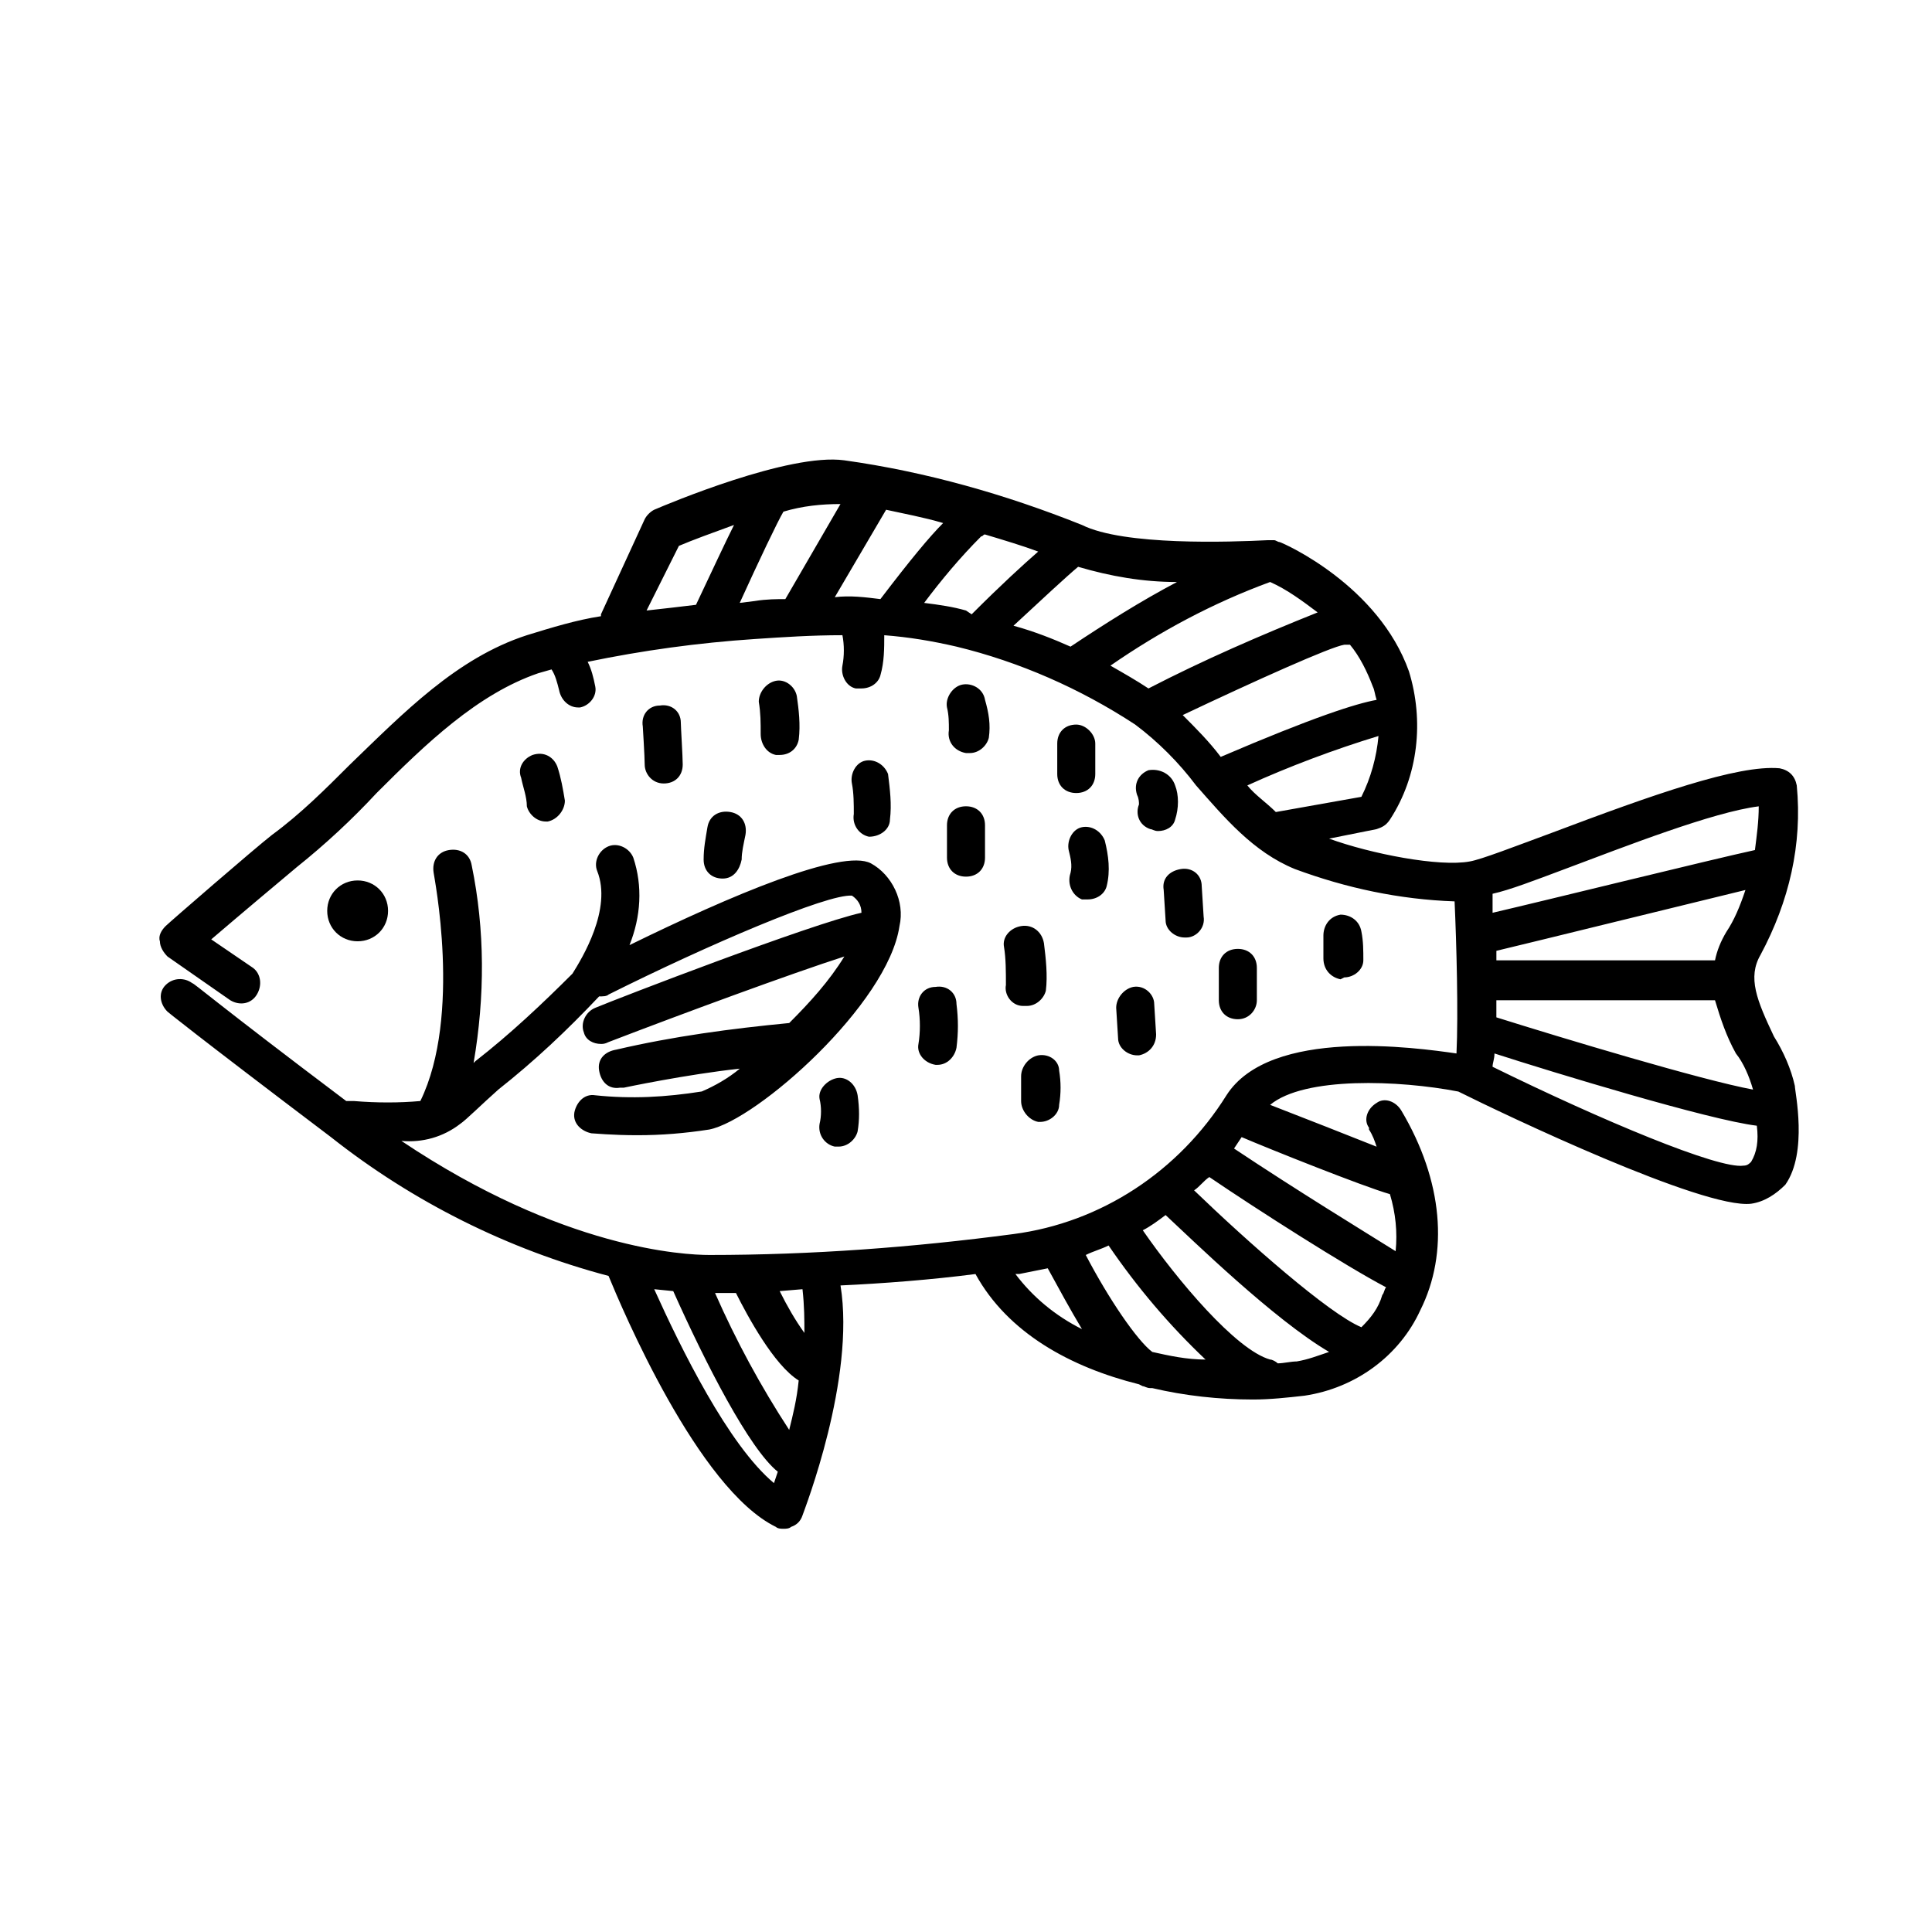 <?xml version="1.0" encoding="UTF-8"?>
<!-- Uploaded to: ICON Repo, www.iconrepo.com, Generator: ICON Repo Mixer Tools -->
<svg fill="#000000" width="800px" height="800px" version="1.1" viewBox="144 144 512 512" xmlns="http://www.w3.org/2000/svg">
 <g>
  <path d="m246.84 385.39c0-4.535-3.527-8.062-8.062-8.062s-8.062 3.527-8.062 8.062c0 4.535 3.527 8.062 8.062 8.062s8.062-3.527 8.062-8.062z"/>
  <path d="m620.16 352.14c-0.504-2.519-2.016-4.031-4.535-4.535-11.082-1.008-33.754 7.055-60.457 17.129-9.574 3.527-18.641 7.055-21.664 7.559-8.062 1.512-26.199-2.016-37.281-6.047l12.594-2.519c1.512-0.504 2.519-1.008 3.527-2.519 7.559-11.586 9.07-26.199 5.039-39.297-8.062-22.672-32.746-33.754-34.258-34.258-0.504 0-1.008-0.504-1.512-0.504h-0.504-1.008c-10.078 0.504-38.289 1.512-49.375-4.031-20.152-8.062-41.312-14.105-62.977-17.129-14.609-2.016-46.855 11.586-50.383 13.098-1.008 0.504-2.016 1.512-2.519 2.519l-11.586 25.191v0.504c-6.551 1.008-13.098 3.023-19.648 5.039-18.641 6.047-32.746 20.656-46.855 34.258-6.551 6.551-13.098 13.098-20.656 18.641-4.535 3.527-27.207 23.176-28.215 24.184-1.008 1.008-2.016 2.519-1.512 4.031 0 1.512 1.008 3.023 2.016 4.031l16.625 11.586c2.519 1.512 5.543 1.008 7.055-1.512 1.512-2.519 1.008-5.543-1.008-7.055l-11.082-7.559c7.055-6.047 19.648-16.625 22.672-19.145 7.559-6.047 14.609-12.594 21.16-19.648 13.098-13.098 26.703-26.199 42.824-31.738l3.527-1.008c1.008 1.512 1.512 3.527 2.016 5.543 0.504 2.519 2.519 4.535 5.039 4.535h0.504c2.519-0.504 4.535-3.023 4.031-5.543-0.504-2.519-1.008-4.535-2.016-6.551 14.609-3.023 29.223-5.039 44.336-6.047 7.559-0.504 15.113-1.008 23.176-1.008 0.504 2.519 0.504 5.543 0 8.062s1.008 5.543 3.527 6.047h1.512c2.519 0 4.535-1.512 5.039-3.527 1.008-3.527 1.008-7.055 1.008-10.578 6.551 0.504 12.594 1.512 19.145 3.023 16.625 4.031 32.746 11.082 47.359 20.656 6.047 4.535 11.586 10.078 16.121 16.121 7.559 8.566 15.113 17.633 26.199 22.168 13.602 5.039 27.711 8.062 42.32 8.566 0.504 11.082 1.008 29.727 0.504 40.305-10.578-1.512-49.375-7.055-60.961 11.082-12.594 20.152-33.25 33.754-56.426 36.777-26.703 3.527-53.402 5.543-80.609 5.543-6.551 0-38.793-1.512-81.617-30.23 5.543 0.504 11.082-1.008 15.617-4.535 1.512-1.008 5.543-5.039 10.078-9.07 9.574-7.559 18.137-15.617 26.703-24.688 1.008 0 2.016 0 2.519-0.504 26.199-13.098 57.938-26.703 64.488-26.199 1.512 1.008 2.519 2.519 2.519 4.535-13.602 3.023-64.488 22.672-70.535 25.191-2.519 1.008-4.031 4.031-3.023 6.551 0.504 2.016 2.519 3.023 4.535 3.023 0.504 0 1.008 0 2.016-0.504 19.648-7.559 48.367-18.137 62.473-22.672-4.031 6.551-9.07 12.09-14.609 17.633-15.617 1.512-30.73 3.527-45.848 7.055-3.023 0.504-5.039 2.519-4.535 5.543 0.504 3.023 2.519 5.039 5.543 4.535h1.008s16.625-3.527 30.73-5.039c-3.023 2.519-6.551 4.535-10.078 6.047-9.574 1.512-18.641 2.016-28.215 1.008-3.023-0.504-5.039 2.016-5.543 4.535-0.504 3.023 2.016 5.039 4.535 5.543 0.504 0 5.543 0.504 12.09 0.504 6.551 0 12.594-0.504 19.145-1.512 12.594-2.519 47.359-33.25 50.383-53.906 1.512-6.551-2.016-13.602-7.559-16.625-7.559-4.031-37.281 8.566-63.984 21.664 3.023-7.559 3.527-15.617 1.008-23.176-1.008-2.519-4.031-4.031-6.551-3.023-2.519 1.008-4.031 4.031-3.023 6.551 4.031 10.078-4.031 23.176-6.551 27.207-8.062 8.062-16.625 16.121-25.695 23.176l-0.504 0.504c3.023-17.633 3.023-35.266-0.504-52.395-0.504-3.023-3.023-4.535-6.047-4.031-3.023 0.504-4.535 3.023-4.031 6.047 0 0.504 7.559 37.785-3.527 60.457-5.543 0.504-11.586 0.504-17.633 0h-2.016c-34.762-26.199-40.305-31.234-40.809-31.234-2.016-1.512-5.039-1.512-7.055 0.504s-1.512 5.039 0.504 7.055c0 0 6.047 5.039 43.328 33.25 21.664 17.129 46.855 29.727 73.555 36.777 3.527 8.566 23.68 56.426 44.336 66.504 0.504 0.504 1.512 0.504 2.016 0.504s1.512 0 2.016-0.504c1.512-0.504 2.519-1.512 3.023-3.023 0.504-1.512 14.105-36.273 10.078-60.961 11.082-0.504 24.184-1.512 35.77-3.023 8.566 15.617 25.191 24.688 43.328 29.223l1.008 0.504c0.504 0 1.008 0.504 2.016 0.504h0.504c8.566 2.016 17.633 3.023 26.703 3.023 4.535 0 9.07-0.504 13.602-1.008 13.602-2.016 25.191-10.578 30.73-22.672 7.559-15.113 6.047-34.258-5.039-52.898-1.512-2.519-4.535-3.527-6.551-2.016-2.519 1.512-3.527 4.535-2.016 6.551v0.504c1.008 1.512 1.512 3.023 2.016 4.535-7.559-3.023-19.145-7.559-28.215-11.082 9.07-7.559 34.258-6.551 49.879-3.527 12.09 6.047 64.992 31.234 77.586 29.727 3.527-0.504 6.551-2.519 9.07-5.039 6.047-8.566 2.519-24.688 2.519-26.199-1.008-4.535-3.023-9.07-5.543-13.098-4.535-9.574-7.055-15.617-3.527-21.664 7.562-14.125 11.09-29.238 9.578-44.855zm-170.79 150.14c-4.031-3.023-11.586-14.105-17.633-25.695 2.016-1.008 4.031-1.512 6.047-2.519 7.559 11.082 16.121 21.16 25.695 30.23-5.039-0.004-9.574-1.008-14.109-2.016zm-96.227 20.656c-7.559-11.586-14.105-23.68-19.648-36.273h5.543c3.023 6.047 10.078 19.145 16.625 23.176-0.504 5.035-1.512 9.066-2.519 13.098zm-4.031 14.105c-12.09-10.078-24.688-35.77-31.738-51.387l5.039 0.504c8.566 19.145 20.152 41.816 27.711 47.863zm8.062-39.801c-2.519-3.527-4.535-7.055-6.551-11.082l6.047-0.504c0.504 4.531 0.504 8.059 0.504 11.586zm55.922-15.617h1.008c2.519-0.504 5.039-1.008 7.559-1.512 3.023 5.543 6.047 11.082 9.07 16.121-7.059-3.527-13.102-8.566-17.637-14.609zm74.562 23.172c-1.512 0-3.527 0.504-5.039 0.504-0.504-0.504-1.512-1.008-2.016-1.008-9.07-2.519-24.688-21.16-33.754-34.258 2.016-1.008 4.031-2.519 6.047-4.031 7.055 6.551 28.719 27.711 43.328 36.273-3.023 1.012-5.543 2.016-8.566 2.519zm17.129-9.066c-8.566-3.527-30.23-22.672-44.336-36.273 1.512-1.008 2.519-2.519 4.031-3.527 12.594 8.566 36.273 23.68 46.855 29.223-0.504 0.504-0.504 1.512-1.008 2.016-1.008 3.523-3.023 6.043-5.543 8.562zm9.07-20.152c-8.062-5.039-26.199-16.121-42.824-27.207l2.016-3.023c7.055 3.023 32.242 13.098 39.297 15.113 1.512 5.039 2.016 10.078 1.512 15.117zm87.664-84.641c-1.512 2.519-2.519 5.039-3.023 7.559h-57.938v-2.519c10.578-2.519 49.375-12.09 66-16.121-1.512 4.531-3.023 8.059-5.039 11.082zm-42.824-16.625c16.121-6.047 39.297-15.113 51.387-16.625 0 4.031-0.504 7.559-1.008 11.586-11.586 2.519-54.41 13.098-69.527 16.625v-5.039c4.539-1.004 11.086-3.523 19.148-6.547zm-110.34-47.863c-3.023-2.016-6.551-4.031-10.078-6.047 13.098-9.07 27.207-16.625 42.32-22.168 4.535 2.016 8.566 5.039 12.594 8.062-15.109 6.047-30.223 12.598-44.836 20.152zm-35.77-16.625c7.055-6.551 14.105-13.098 17.129-15.617 8.566 2.519 17.129 4.031 26.199 4.031-9.574 5.039-19.145 11.082-28.215 17.129-4.535-2.016-9.57-4.031-15.113-5.543zm-47.359-7.559 13.602-23.176c4.535 1.008 10.078 2.016 15.113 3.527-3.527 3.527-8.566 9.574-16.625 20.152-4.027-0.504-8.059-1.008-12.09-0.504zm-41.312-13.602c3.527-1.512 9.07-3.527 14.609-5.543-2.519 5.039-5.543 11.586-10.078 21.16-4.031 0.504-8.566 1.008-13.098 1.512zm20.152 14.609-4.031 0.504c5.039-11.082 10.078-21.664 11.586-24.184 5.039-1.512 10.078-2.016 15.113-2.016l-14.609 25.191c-2.012 0-5.035 0-8.059 0.504zm44.84 0.504c4.535-6.047 9.574-12.09 15.113-17.633 0.504 0 0.504-0.504 1.008-0.504 5.039 1.512 10.078 3.023 14.105 4.535-4.031 3.527-9.574 8.566-17.633 16.625l-1.508-1.008c-3.527-1.008-7.055-1.512-11.086-2.016zm68.52 29.727c19.145-9.07 39.297-18.137 42.824-18.641h1.512c2.519 3.023 4.535 7.055 6.047 11.082 0.504 1.008 0.504 2.016 1.008 3.527-5.543 1.008-16.625 4.535-41.312 15.113-3.027-4.027-6.551-7.555-10.078-11.082zm17.129 18.641c11.082-5.039 23.176-9.574 34.762-13.098-0.504 5.543-2.016 11.082-4.535 16.121l-22.672 4.031c-2.516-2.519-5.539-4.535-7.555-7.055zm133.51 99.754c-0.504 0.504-1.008 1.008-2.016 1.008-6.551 1.008-37.785-12.09-66.504-26.199 0-1.008 0.504-2.016 0.504-3.527 15.617 5.039 56.93 17.633 69.527 19.145 0.504 4.031 0 7.055-1.512 9.574zm0.504-19.145c-13.602-2.519-50.383-13.602-68.016-19.145v-4.535h57.938c1.512 5.039 3.023 9.574 5.543 14.105 2.016 2.519 3.527 6.047 4.535 9.574z"/>
  <path d="m288.66 361.71h0.504c2.519-0.504 4.535-3.023 4.535-5.543-0.504-3.023-1.008-6.047-2.016-9.07-1.008-2.519-3.527-4.031-6.551-3.023-2.519 1.008-4.031 3.527-3.023 6.047 0.504 2.519 1.512 5.039 1.512 7.559 0.504 2.016 2.519 4.031 5.039 4.031z"/>
  <path d="m319.89 351.63c3.023 0 5.039-2.016 5.039-5.039 0-2.016-0.504-10.078-0.504-11.082 0-3.023-2.519-5.039-5.543-4.535-3.023 0-5.039 2.519-4.535 5.543 0 0 0.504 8.062 0.504 10.078 0 2.516 2.016 5.035 5.039 5.035z"/>
  <path d="m340.55 371.79c0-2.016 0.504-4.031 1.008-6.551 0.504-3.023-1.008-5.543-4.031-6.047-3.023-0.504-5.543 1.008-6.047 4.031-0.504 3.023-1.008 5.543-1.008 8.566 0 3.023 2.016 5.039 5.039 5.039 3.023 0 4.535-2.519 5.039-5.039z"/>
  <path d="m349.62 344.07h1.008c2.519 0 4.535-1.512 5.039-4.031 0.504-4.031 0-8.062-0.504-11.586-0.504-2.519-3.023-4.535-5.543-4.031-2.519 0.504-4.535 3.023-4.535 5.543 0.504 3.023 0.504 5.543 0.504 8.566 0 2.519 1.512 5.035 4.031 5.539z"/>
  <path d="m374.3 365.74c3.023 0 5.543-2.016 5.543-4.535 0.504-4.031 0-8.062-0.504-12.09-1.008-2.519-3.527-4.031-6.047-3.527-2.519 0.504-4.031 3.527-3.527 6.047 0.504 2.519 0.504 5.543 0.504 8.062-0.504 3.019 1.512 5.539 4.031 6.043z"/>
  <path d="m400 343.57h1.008c2.519 0 4.535-2.016 5.039-4.031 0.504-3.527 0-6.551-1.008-10.078-0.504-3.023-3.527-4.535-6.047-4.031-2.519 0.504-4.535 3.527-4.031 6.047 0.504 2.016 0.504 4.031 0.504 6.047-0.504 3.027 1.512 5.543 4.535 6.047-0.504 0 0 0 0 0z"/>
  <path d="m394.96 371.28c0 3.023 2.016 5.039 5.039 5.039s5.039-2.016 5.039-5.039v-8.566c0-3.023-2.016-5.039-5.039-5.039s-5.039 2.016-5.039 5.039z"/>
  <path d="m387.4 411.08c0.504 3.023 0.504 6.551 0 9.574-0.504 2.519 1.512 5.039 4.535 5.543h0.504c2.519 0 4.535-2.016 5.039-4.535 0.504-4.031 0.504-7.559 0-11.586 0-3.023-2.519-5.039-5.543-4.535-3.023-0.004-5.039 2.516-4.535 5.539z"/>
  <path d="m414.61 389.42c-3.023 0.504-5.039 3.023-4.535 5.543 0.504 3.023 0.504 6.551 0.504 10.078-0.504 2.519 1.512 5.543 4.535 5.543h1.008c2.519 0 4.535-2.016 5.039-4.031 0.504-4.031 0-8.566-0.504-12.594-0.504-3.027-3.023-5.043-6.047-4.539z"/>
  <path d="m430.73 382.36h1.512c2.519 0 4.535-1.512 5.039-3.527 1.008-4.031 0.504-8.062-0.504-12.09-1.008-2.519-3.527-4.031-6.047-3.527s-4.031 3.527-3.527 6.047c0.504 2.016 1.008 4.031 0.504 6.047-1.008 3.023 0.504 6.047 3.023 7.051z"/>
  <path d="m429.22 336.02c-3.023 0-5.039 2.016-5.039 5.039v8.062c0 3.023 2.016 5.039 5.039 5.039s5.039-2.016 5.039-5.039v-8.062c0-2.519-2.519-5.039-5.039-5.039z"/>
  <path d="m365.23 447.86h1.008c2.519 0 4.535-2.016 5.039-4.031 0.504-3.023 0.504-6.047 0-9.574-0.504-3.023-3.023-5.039-5.543-4.535s-5.039 3.023-4.535 5.543c0.504 2.016 0.504 4.535 0 6.551-0.5 3.023 1.512 5.543 4.031 6.047z"/>
  <path d="m419.14 423.68c-2.519 0.504-4.535 3.023-4.535 5.543v6.551c0 2.519 2.016 5.039 4.535 5.543h0.504c2.519 0 5.039-2.016 5.039-4.535 0.504-3.023 0.504-6.047 0-9.07-0.004-2.519-2.519-4.535-5.543-4.031z"/>
  <path d="m439.8 411.08 0.504 8.062c0 2.519 2.519 4.535 5.039 4.535h0.504c2.519-0.504 4.535-2.519 4.535-5.543l-0.504-8.062c0-2.519-2.519-5.039-5.543-4.535-2.519 0.504-4.535 3.023-4.535 5.543z"/>
  <path d="m452.39 379.85 0.504 8.062c0 2.519 2.519 4.535 5.039 4.535h0.504c2.519 0 5.039-2.519 4.535-5.543l-0.504-8.062c0-3.023-2.519-5.039-5.543-4.535-3.023 0.504-5.039 2.519-4.535 5.543z"/>
  <path d="m477.08 409.07v-8.566c0-3.023-2.016-5.039-5.039-5.039-3.023 0-5.039 2.016-5.039 5.039v8.566c0 3.023 2.016 5.039 5.039 5.039 3.023 0 5.039-2.519 5.039-5.039z"/>
  <path d="m500.26 403.02c2.519 0 5.039-2.016 5.039-4.535s0-5.039-0.504-7.559c-0.504-3.023-3.023-4.535-5.543-4.535-3.023 0.504-4.535 3.023-4.535 5.543v6.047c0 3.023 2.016 5.039 4.535 5.543l1.008-0.504z"/>
  <path d="m448.36 348.11c-2.519 1.008-4.031 3.527-3.023 6.551 0.504 1.008 0.504 2.016 0.504 2.519-1.008 2.519 0 5.543 3.023 6.551 0.504 0 1.008 0.504 2.016 0.504 2.016 0 4.031-1.008 4.535-3.023 1.008-3.023 1.008-6.551 0-9.07-1.008-3.023-4.031-4.535-7.055-4.031 0.504 0 0.504 0 0 0z"/>
 </g>
</svg>
